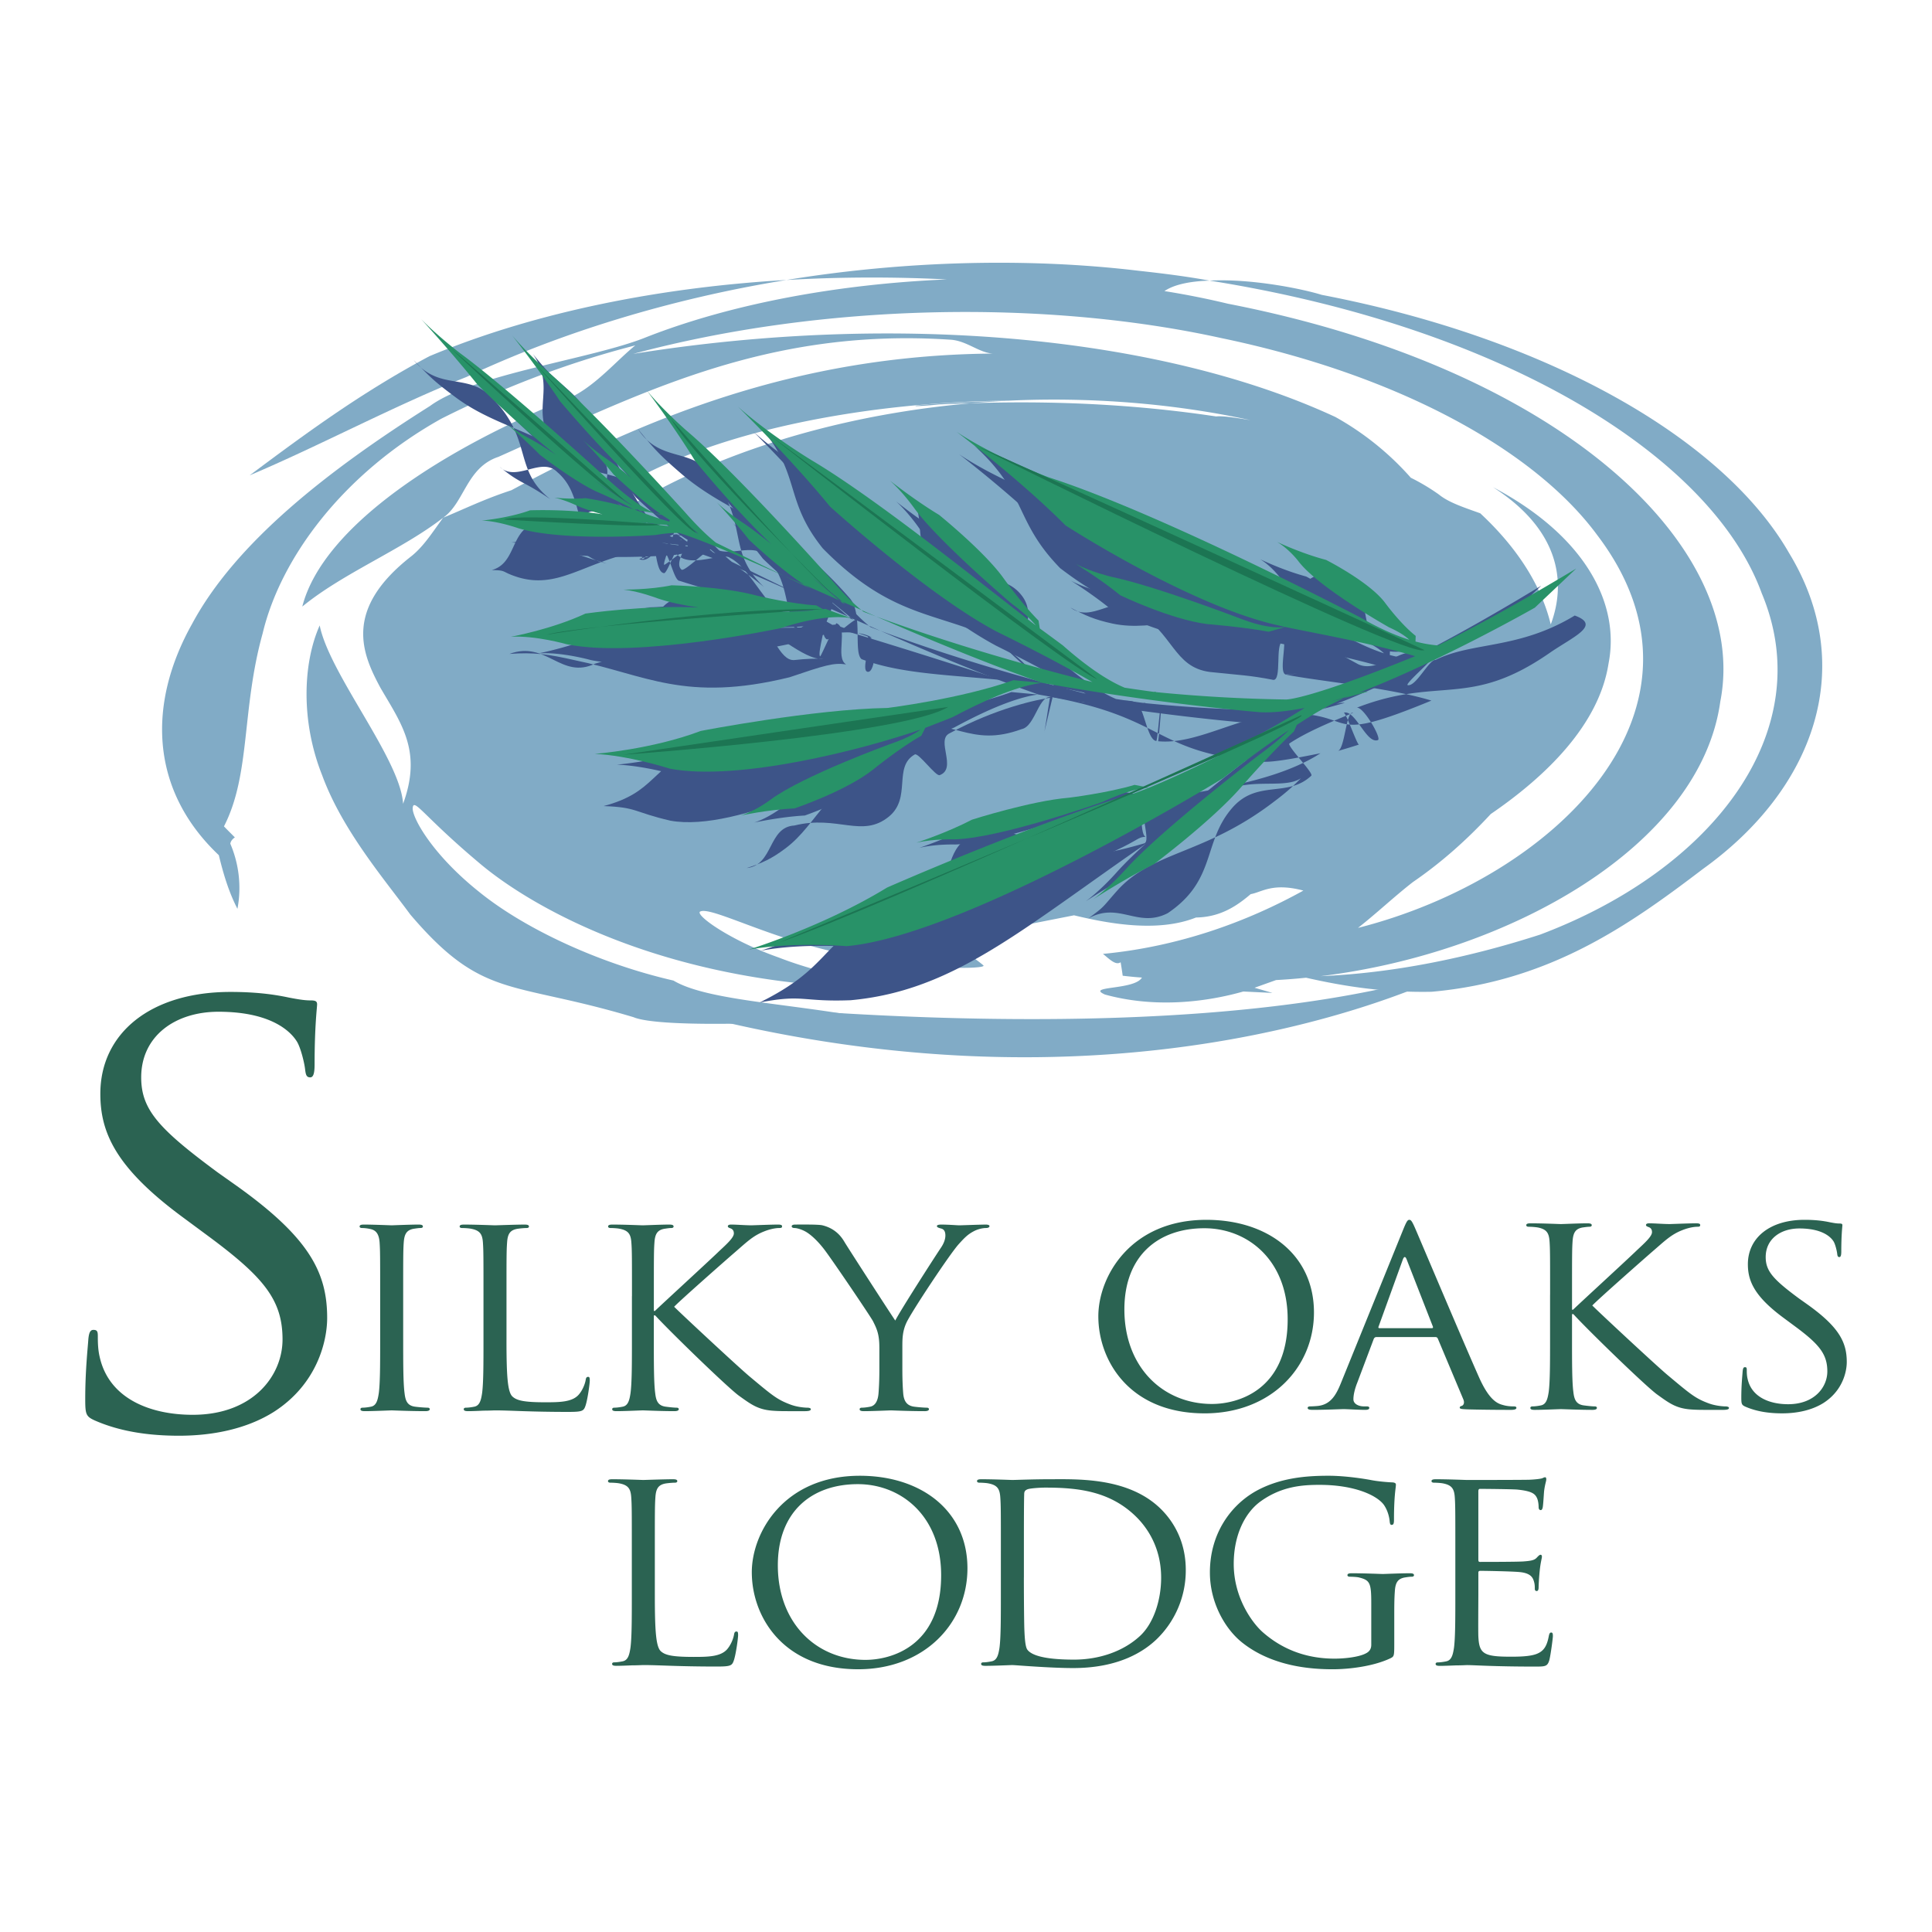 <svg xmlns="http://www.w3.org/2000/svg" width="2500" height="2500" viewBox="0 0 192.756 192.756"><g fill-rule="evenodd" clip-rule="evenodd"><path fill="#fff" d="M0 0h192.756v192.756H0V0z"/><path d="M85.933 101.45c-7.732-1.376-15.488-1.676-18.743-3.62-7.303-1.669-14.775-5.115-19.361-8.827-4.625-3.682-6.662-7.319-6.656-8.353.083-1.13.969.675 6.576 5.395 5.109 4.362 18.794 12.46 40.98 12.554-.723-.407-6.376-1.247-11.039-3.07-4.802-1.694-8.256-4.163-7.86-4.568.974-.609 6.732 2.586 13.91 4.115 7.066 1.698 14.668 1.664 14.383 1.248-.633-.544-1.974-1.487-3.515-2.529l12.548-2.475c3.852.934 8.514 1.672 12.17.22 2.5-.037 4.143-1.219 5.457-2.333 1.094-.182 2.166-1.176 5.254-.354-5.479 3.039-12.314 5.591-19.998 6.317.574.436 1.252 1.199 1.766.832.117.672.207 1.35.207 1.35-.002-.009.951.119 1.918.179-.721 1.273-5.668.814-3.689 1.694 4.643 1.284 9.621.884 13.805-.302l2.91.14-1.791-.515 2.148-.767a61.073 61.073 0 0 0 2.994-.233c4.062.92 7.992 1.49 12.529 1.401 11.852-1.06 19.768-6.699 27.074-12.258 11.18-8.026 15.455-20.232 8.574-31.536C172 43.865 154.65 33.79 131.869 29.418c-2.088-.644-7.121-1.635-11.189-1.421 29.408 4.67 50.133 17.569 55.09 31.197 5.736 13.665-4.758 27.52-22.123 34.056-7.285 2.344-14.695 3.84-21.889 4.142 18.818-2.287 37.875-12.979 39.877-27.401 2.99-15.297-15.643-33.171-49.145-39.693a81.696 81.696 0 0 0-6.314-1.256c.965-.66 2.592-.991 4.504-1.044-2.311-.425-4.684-.721-7.107-.986-11.096-1.327-23.456-.986-35.104.923a147.842 147.842 0 0 1 15.995-.057c-10.746.456-21.392 2.393-29.993 5.765-5.303 2.161-17.225 3.668-21.572 6.864-10.164 6.415-19.374 13.623-23.727 21.725-4.457 7.941-4.246 16.559 2.66 23.089.439 1.8.958 3.6 1.857 5.351.447-2.327.1-4.605-.709-6.493.028-.233.191-.458.453-.632-.544-.544-.82-.82-1.088-1.1 2.671-5.2 1.743-11.642 3.859-19.249 1.794-7.542 8.034-15.952 17.814-21.417 5.807-2.933 12.266-5.5 19.369-7.322-1.777 1.424-3.831 3.879-6.274 5.109-12.771 5.109-24.889 12.893-26.953 20.949 4.104-3.365 9.919-5.656 14.055-8.866 2.139-1.506 2.307-5.003 5.516-6.072 13.705-6.095 26.481-12.913 45.042-11.69 1.641.076 2.854 1.287 4.27 1.387-19.677.157-34.818 6.55-48.018 13.633-2.754.903-4.603 1.834-6.81 2.743-1.082 1.47-1.917 2.82-3.136 3.811-6.89 5.351-4.947 9.78-3.11 13.181 2.084 3.58 4.164 6.313 2.247 11.552-.265-4.455-7.335-12.924-8.321-17.795-1.672 3.748-1.905 9.538.245 14.943 2 5.463 6.175 10.336 8.8 13.904 7.251 8.51 10 6.56 22.269 10.238 2.763 1.168 17.618.553 22.724-.036zm-22.75-66.145c18.888-5.067 41.083-5.445 58.678-1.572 17.877 3.719 31.324 11.286 37.473 19.625 13.166 17.29-4.178 34.221-23.848 39.22 1.92-1.507 3.541-3.062 5.467-4.565 3.006-2.065 5.494-4.333 7.781-6.798 5.631-3.848 10.82-8.983 11.752-15.026 1.178-5.984-2.369-12.753-11.529-17.581 6.471 4.133 7.412 9.302 5.762 13.69-.9-3.73-3.213-7.535-7.035-11.087-1.592-.572-3.145-1.071-4.119-1.869a20.578 20.578 0 0 0-2.807-1.677 28.634 28.634 0 0 0-7.525-6.061c-17.202-7.983-43.486-10.557-70.05-6.299zm5.594 10.036c8.846-3.443 20.762-5.289 31.854-5.366 8.16-.385 16.508.282 24.141 1.948-1.533-.257-2.785-.445-3.439-.374-10.24-1.54-19.062-1.489-24.406-1.321-19.577 1.695-35.802 9.097-42.937 17.507.398-4.183 5.929-8.971 14.787-12.394z" fill="#81abc6"/><path d="M93.748 40.346c.846-.034 1.917-.08 3.179-.117a98.658 98.658 0 0 1 3.705-.253c-10.014.247-11.319.82-6.884.37zM42.837 35.541c-6.944 3.703-12.577 7.897-17.926 11.882 6.864-2.894 14.545-7.009 21.636-9.815 9.259-4.357 20.218-7.777 31.921-9.674-12.286.706-24.928 3.122-35.631 7.607zM61.551 99.049s54.335 7.373 84.441-2.578c0 0-33.777 18.429-84.441 2.578z" fill="#81abc6"/><path d="M88.873 72.092c6.439-.483 7.826 2.566 13.061.652 1.387-.281 1.715-3.625 3.053-3.161-1.521.197-5.643 1.079-10.287 3.6-1.316.684.794 3.475-.92 4.142-.368.256-2.176-2.327-2.526-2.045-2.168 1.247-.282 4.317-2.566 6.191-2.677 2.188-5.129-.18-9.427.889-2.654.147-2.064 3.967-4.767 4.247 1.523-.479 2.526-.949 3.887-1.976 3.293-2.47 4.064-6.489 10.313-8.798 1.453-.507 2.469-1.044 3.07-1.486-5.895 2.099-18.096 8.769-24.885 7.53-3.737-.874-3.27-1.335-6.659-1.455 5.266-1.393 4.639-3.882 9.52-5.787 8.928-3.326 11.73-2.381 19.133-2.543zM86.576 67.029c-.777-.106.524-3.064-.056-3.588 1.082.141.837 3.69.056 3.588zM66.717 61.228c1.113.384 1.957.575 3.486.792-5.352-.223-5.363 2.69-10.825 4.189-3.393 1.637-4.862-2.338-8.547-.969 2.438-.173 3.834.015 6.579.642 6.955 1.418 10.914 4.25 21.367 1.688 3.534-1.199 4.383-1.467 5.641-1.284-1.133-.669.268-3.674-.977-4.109-.077.012-1.532 3.298-1.609 3.309-.353-.171.775-3.674.387-3.737-2.435-.125-3.696 3.278-6.565 2.546-3.417-.934-3.91-4.748-8.225-4.508-2.235.484-2.096 3.703-4.505 4.016 1.535.141 2.141-3.185 3.793-2.575zm8.525 1.287c1.871-.012 2.42 3.472 4.018 3.338 1.123-.128 2.202-.168 2.891-.117-1.977.202-5.195-3.168-6.909-3.221zM95.619 88.938c-1.911.017-1.338-.223-3.082.199 2.763-1.245 1.589-4.255 4.198-5.636 4.633-1.81 6.708 1.503 10.502 1.176 3.33-.351 3.373-4.002 6.139-4.845.723-.094.254 3.346.916 3.656-.779.026-.623.285-3.139 1.444-7.005 3.671-10.942 3.883-15.534 4.006zM120.713 67.043c-3.668-.481-3.596-3.899-7.533-6.214-1.951-1.638-4.217 1.424-6.385-.214 1.5.804 2.379 1.202 4.209 1.602 4.451.939 7.688-1.578 14.105.931 2.074.797 2.057.911 2.865.812-.783.347-.068 3.874-.922 3.874-2.486-.481-3.255-.46-6.339-.791z" fill="#3d5488"/><path d="M105.014 69.583c-.008 0-.814 3.449-.824 3.449.031.003.559-3.52.586-3.511 11.736 2.137 10.314 5.608 21.227 6.479 1.207.069 4.029-.509 5.744-.849-5.449 3.518-14.375 3.845-17.348 5.082-.012 0 1.391.022 1.379.025.008.003-1.379-.025-1.391-.02-.891.356.504 3.68-.227 3.902-9.896 2.951-14.195.373-26.077 6.336-6.422 3.999-5.434 6.146-12.289 9.541 4.409-.848 4.161-.039 9.071-.225 11.994-1.097 19.11-9.18 36.631-20.386 2.615-2.076 6.514-.555 8.305-1.766-.658.658-1.287 1.288-2.623 2.287-6.992 5.386-12.127 4.922-15.74 8.958-1.516 1.709-1.15 1.487-2.855 2.746 3.076-1.709 4.922 1.017 7.928-.529 4.863-3.29 3.463-7.044 6.391-10.456 2.506-2.927 5.537-1.002 7.93-3.258.24-.268-2.461-2.976-2.186-3.215 2.096-1.394 5.268-2.578 6.352-3.059-.721-.208-.803 3.643-1.535 3.816.66-.188 1.436-.421 2.121-.644-.174.066-1.324-3.275-1.525-3.184 1.195-.316 2.238 3.135 3.41 2.739.426-.142-1.467-3.406-2.115-3.229 8.242-3.198 11.195.111 19.236-5.457 2.352-1.632 5.211-2.766 2.521-3.743-5.629 3.412-10.232 2.597-13.883 4.429-.658-.057-1.971 2.729-2.799 2.51-.205-.203 2.822-2.757 2.637-2.977-1.527-1.244-4.52.636-5.855-1.221-1.576-2.136-.328-5.588-3.699-7.026-2.518-.678-3.703 2.35-6.16 1.48 1.246.761.424.191 1.293 1.368 2.01 2.696 6.369 1.35 11.275 4.104.986.456.861.661 1.262 1.048-1.391-.45-3.963 2.167-5.811 1.068-15.039-8.131-18.293-13.804-29.629-17.498-4.842-1.655-4.662-1.618-8.506-4.209 5.316 4.841 3.91 7.453 8.535 12.197 9.15 6.986 13.326 4.671 22.148 6.875.615.154-.41 3.555.365 3.74.014.003 1.176-.108 1.164-.103.012-.003-1.102.123-1.09.12 2.568.559 10.178 1.262 14.453 2.581-10.771 4.44-7.203 1.413-14.012 1.265-4.668-.085-9.234 3.195-13.258 2.788.051-.02.354-3.58.311-3.58-.137-.003-.359 3.572-.496 3.557-.971-.134-1.217-3.736-2.152-3.881-1.447-.615-5.156 1.176-7.84-1.236-1.086-.943 1.664-3.145.229-4.209-.256-.308-2.697 1.708-2.93 1.381-1.684-1.729.988-4.136-.629-6.437-1.906-2.669-5.264-1.182-8.855-3.864-2.48-1.513-.35-4.651-2.82-6.354 1.307 1.188 1.784 1.698 2.829 3.188 2.409 3.411 1.854 7.641 7.1 12.078 1.234.926 2.068 1.731 2.5 2.292-4.979-3.87-13.688-15.656-20.344-19.643-3.887-2.346-3.736-2.184-6.892-5.032 4.495 5.112 2.544 7.53 6.534 12.5 7.342 7.456 11.808 6.132 18.704 9.811 4.775 2.46 4.328 2.353 8.604 4.876-9.305-2.367-17.474-1.378-23.434-3.634-.835-.664.153-4.483-1.154-6.047C77.999 51.88 73 51.578 67.948 47.241c-2.153-1.86-2.632-2.392-4.303-4.44 2.338 3.574 5.639 1.617 7.707 5.075 3.292 4.608 1.19 7.18 4.873 10.691-1.083-.88-1.845-1.456-2.674-2.002-1.318-.869-1.794-1.276-2.862-2.325 1.563 1.905 4.435-.453 5.855 1.416 2.649 2.82 1.299 6.126 3.805 7.607.097.054.203.108.328.179-4.093-1.984-5.577-6.661-7.838-7.777-.774-.624-4.012 1.125-5.337-.401-6.437-7.243-6.359-12.454-10.928-16.471-1.974-1.749-1.805-1.546-3.4-3.454 2.336 3.338-.248 5.477 1.866 8.712 3.181 4.215 6.43 2.209 9.823 5.451-.98-.812-2.17-1.769-2.902-2.272-1.173-.804-.875-.521-1.857-1.481 1.489 1.752-1.008 4.11.373 5.83 2.108 2.241 5.078-.037 7.191 1.466.216.203-1.76-.586-2.056-.543.333.125 1.503.282 1.643.284.217.148-1.19 3.444-.984 3.566.076.052 2.677-2.016 2.776-1.954.029.089-1.372-1.031-1.463-1.045-1.384-.39-2.358 2.999-3.766 2.447-.199-.08 1.1-.251.883-.322.163-.088-.561-3.355-.378-3.343.054.034-.319 3.6-.265 3.637.746.133.899-3.219 1.654-3.284-.789-.302-.843-.675-3.261-2.879-7.14-6.57-12.223-6.442-16.954-9.939-2.096-1.561-2.45-1.908-4.224-3.739 2.744 3.304 5.686.974 8.245 4.217 3.549 3.924 1.772 6.827 5.389 9.655-1.014-.675-1.666-1.076-2.39-1.46-1.196-.627-1.623-.928-2.668-1.772 1.66 1.606 4.18-1.071 5.755.536 2.563 2.184 1.595 5.669 3.768 6.658 1.857.814 3.241.986 4.807 1.852-2.133-.721-2.671-4.463-5.126-4.594-1.432.148-1.611 3.491-3.173 3.523.997.193.359.114 1.424.612.729.325 2.218.78 3.21 1.042-3.455-.547-3.779-4.483-7.388-3.879-2.181.821-1.674 3.911-4.069 4.555 1.592.025.869.165 2.649.723 4.534 1.348 7.222-2.258 14.083-2.896.916-.165 1.367 3.25 2.016 3.25 6.46 2.047 23.542 6.846 37.209 11.63zM64.767 52.134c-.439-.231-1.079-.636-1.823-1.176-1.045-.741-3.165 2.099-4.4 1.27 1.122.717 4.924-1.006 6.223-.094zm3.275 1.737c.036.02-.707-.083-.75-.083a35.83 35.83 0 0 1-2.839-.41c1.193.171.783 3.72 1.809 3.805.321.014 1.518-3.343 1.78-3.312zm3.369 1.13c-.091-.043-.302-.19-.384-.231-.242-.202-2.749 2.327-3.033 2.06-.983-.872 1.592-3.329.427-4.323.893.731 1.948 1.592 2.99 2.494zm14.596 7.02c-.091-.039-.333-.199-.425-.239-.282-.229-2.796 2.295-3.136 1.982-1.07-.939 1.521-3.38.242-4.452a120.59 120.59 0 0 1 3.319 2.709z" fill="#3d5488"/><path d="M89.072 71.742s6.906-.897 11.836-2.696l2.654.247c-1.43.183-3.988.917-8.357 3.29 0 0-.982.414-2.597 1.04l-.376.757c-2.039 1.176-4.522 3.227-4.522 3.227-2.523 2.059-7.411 3.756-7.411 3.756-2.498.14-5.063.707-5.063.707 1.433-.453 2.819-1.532 2.819-1.532 3.099-2.318 11.301-5.371 11.301-5.371 1.368-.481 2.244-.958 2.809-1.374-5.551 1.978-17.153 5.027-23.544 3.862 0 0-3.89-1.25-7.08-1.364 0 0 5.377-.461 9.976-2.261-.001-.001 10.583-2.137 17.555-2.288zM87.003 63.642l-1.395-.476c1.02.138 1.395.476 1.395.476zM67.506 61.412c1.051.362 2.421.644 3.858.849-5.035-.208-10.631.655-10.631.655-3.192 1.544-7.023 2.273-7.023 2.273 2.295-.163 5.237.666 5.237.666 6.554 1.336 20.093-1.666 20.093-1.666 3.329-1.133 5.38-1.197 6.567-1.023l-2.33-.854a2.297 2.297 0 0 1-.225.034l-.64-.362c-2.296-.119-5.5-.876-5.5-.876-3.215-.88-8.065-.952-8.065-.952-2.105.456-4.549.445-4.549.445 1.448.139 3.208.811 3.208.811zm9.233 1.193c1.763-.012 3.016-.08 3.016-.08 1.06-.119 1.889-.131 2.535-.079-1.86.189-3.935.211-5.551.159zM95.286 84.256s-1.939-.06-3.577.339c0 0 2.792-.923 5.246-2.224 0 0 5.534-1.808 9.108-2.116 0 0 3.572-.441 6.176-1.236l1.35.265c-.732.026-2.07.305-4.441 1.396-.002 0-9.543 3.462-13.862 3.576zM119.104 63.653c-3.457-.455-8.121-2.745-8.121-2.745-1.838-1.541-4.15-2.979-4.15-2.979 1.41.757 3.309 1.21 3.309 1.21 4.193.883 12.312 4.067 12.312 4.067 1.953.754 3.227.828 3.99.737l-1.549.442c-2.336-.449-5.791-.732-5.791-.732z" fill="#3d5488"/><path d="M103.59 69.287a.091.091 0 0 1-.027.005l.057.004c11.051 2.013 20.414 2.785 20.414 2.785 1.141.066 2.578-.085 4.193-.404-5.129 3.309-11.805 6.445-14.607 7.606h-.031l.021.006c-.842.334-1.342.521-1.342.521-9.318 2.776-23.316 9.065-23.316 9.065-6.046 3.768-13.061 5.983-13.061 5.983 4.149-.796 9.218-.384 9.218-.384 11.287-1.031 35.455-16.108 35.455-16.108 2.459-1.957 4.498-3.438 6.184-4.574-.617.615-1.498 1.385-2.762 2.328 0 0-9.141 7.075-12.543 10.874 0 0-1.521 1.75-3.125 2.936 0 0 2.879-1.897 5.707-3.35 0 0 5.471-4.155 8.229-7.367 0 0 2.709-3.165 4.959-5.292l.271-.624c1.975-1.313 3.408-2.085 4.424-2.538l-1.367.354a51.069 51.069 0 0 0 1.9-.582c-.162.066-.34.143-.533.228l2.25-.626s-.223-.065-.834.1c7.764-3.014 16.539-8.069 16.539-8.069l3.9-3.725c-5.299 3.215-9.566 5.57-13.004 7.296a12.299 12.299 0 0 1-2.1-.384l.021-.535c-1.441-1.17-2.869-3.199-2.869-3.199-1.482-2.011-5.496-4.098-5.496-4.098-2.373-.639-4.586-1.724-4.586-1.724 1.174.718 2.006 1.871 2.006 1.871 1.895 2.537 8.449 6.32 8.449 6.32.93.427 1.521.832 1.896 1.196-1.307-.427-2.822-1.102-4.561-2.136 0 0-18.564-9.942-29.236-13.42 0 0-4.973-1.868-8.595-4.309 0 0 5.824 4.445 10.179 8.915 0 0 11.127 7.353 19.436 9.429 0 0 .436.101 1.16.274l-.021.008c.012-.002.021-.002.031-.008 2.418.529 8.123 1.572 12.146 2.813-10.143 4.178-12.121 4.118-12.121 4.118a146.742 146.742 0 0 1-12.266-.714.302.302 0 0 0 .07-.032l-.258.009a121.5 121.5 0 0 1-2.701-.391c-1.363-.58-3.252-1.754-5.781-4.026 0 0-.807-.618-2.162-1.621l-.113-.749c-1.584-1.625-3.324-4.122-3.324-4.122-1.789-2.515-5.964-5.946-5.964-5.946-2.335-1.424-4.608-3.261-4.608-3.261 1.233 1.119 2.242 2.583 2.242 2.583 2.269 3.215 9.138 9.131 9.138 9.131 1.16.871 1.85 1.555 2.26 2.084-4.689-3.642-14.739-11.951-21.002-15.704 0 0-3.913-2.384-6.886-5.064 0 0 4.845 4.808 8.606 9.49 0 0 9.153 8.43 15.645 11.896 0 0 4.898 2.4 8.922 4.776-8.76-2.227-15.844-4.509-21.454-6.634-.79-.623-1.783-1.586-3.014-3.058 0 0-8.754-10.025-13.511-14.109 0 0-2.172-1.902-3.748-3.83 0 0 2.549 3.415 4.491 6.67 0 0 3.677 4.608 7.146 7.911-1.02-.826-2.008-1.586-2.788-2.104 0 0-1.316-.865-2.321-1.851 0 0 1.658 1.783 2.999 3.54 0 0 3.292 3.182 5.65 4.571 0 0 .068.041.186.108-3.851-1.871-6.81-3.312-8.94-4.366-.729-.583-1.691-1.501-2.94-2.939 0 0-8.347-9.359-12.65-13.144 0 0-1.959-1.752-3.466-3.549 0 0 2.48 3.189 4.469 6.237 0 0 3.529 4.272 6.721 7.323-.919-.767-1.803-1.467-2.489-1.943 0 0-1.153-.786-2.078-1.691 0 0 1.549 1.64 2.848 3.261 0 0 2.424 2.338 4.409 3.756l-.553-.085c.314.119.519.15.653.154.205.136.401.27.595.384l.148.094-.023.171a33.87 33.87 0 0 1-2.691-.912 12.719 12.719 0 0 0-.583-.213l.341-.009c.051.034.099.069.151.106l1.409.225c-.743-.285-2.073-1.071-4.351-3.149 0 0-9.376-8.642-13.831-11.931 0 0-2.017-1.526-3.688-3.253 0 0 2.826 3.116 5.234 6.169-.002 0 3.976 4.013 7.382 6.676-.954-.632-1.857-1.208-2.54-1.566 0 0-1.14-.598-2.122-1.39 0 0 1.681 1.47 3.165 2.979 0 0 3.261 2.533 5.309 3.463 0 0 1.971.837 3.445 1.652-2.01-.681-4.508-1.025-4.508-1.025-1.353.137-2.934-.034-2.934-.034.938.185 2.084.735 2.084.735.684.305 1.573.589 2.501.835-3.249-.51-6.867-.336-6.867-.336-2.053.774-4.545 1.022-4.545 1.022 1.501.021 3.432.697 3.432.697 4.269 1.271 12.91.539 12.91.539a12.455 12.455 0 0 1 2.21-.217c6.085 1.933 21.151 9.643 34.021 14.142zM65.211 52.589c-.413-.214-.949-.541-1.646-1.051 0 0-.829-.575-1.994-1.358 1.056.677 2.415 1.555 3.64 2.409zm3.406 1.843l-.008.079a36.701 36.701 0 0 1-2.738-.387c1.125.159 1.926.239 1.926.239.302.014.576.034.82.069zm2.766.791l-.246-.119c-.222-.19-.47-.405-.737-.655 0 0-.781-.681-1.877-1.615.843.687 1.877 1.541 2.86 2.389zm13.752 6.616c-.085-.04-.174-.074-.259-.111A17.718 17.718 0 0 1 84 60.97s-.846-.729-2.051-1.732c.942.748 2.104 1.676 3.186 2.601z" fill="#3d5488"/><path d="M88.55 70.632s7.331-.906 12.557-2.771l2.826.265c-1.521.188-4.232.949-8.867 3.412 0 0-1.04.428-2.749 1.077l-.399.789c-2.161 1.219-4.787 3.355-4.787 3.355-2.671 2.142-7.854 3.893-7.854 3.893-2.652.128-5.372.709-5.372.709 1.519-.464 2.982-1.586 2.982-1.586 3.284-2.41 11.979-5.562 11.979-5.562 1.449-.495 2.383-.991 2.979-1.424-5.887 2.042-18.199 5.169-24.992 3.907 0 0-4.135-1.333-7.521-1.48 0 0 5.707-.441 10.583-2.29.001-.002 11.233-2.175 18.635-2.294z" fill="#289268"/><path d="M86.312 62.156l-1.484-.504c1.083.148 1.484.504 1.484.504z" fill="#3d5488"/><path d="M65.599 59.695c1.117.387 2.569.695 4.101.917-5.349-.257-11.287.604-11.287.604-3.383 1.583-7.445 2.315-7.445 2.315 2.436-.148 5.562.744 5.562.744 6.964 1.449 21.329-1.598 21.329-1.598 3.529-1.159 5.707-1.213 6.969-1.025l-2.478-.905c-.08.014-.159.022-.239.034l-.681-.385c-2.441-.134-5.844-.951-5.844-.951-3.421-.942-8.573-1.051-8.573-1.051-2.23.461-4.828.43-4.828.43 1.539.154 3.414.871 3.414.871zm9.807 1.316c1.872.002 3.205-.063 3.205-.063 1.122-.119 2.005-.125 2.691-.071-1.973.188-4.181.196-5.896.134zM95.212 83.743s-2.062-.071-3.796.339c0 0 2.962-.951 5.562-2.304 0 0 5.872-1.877 9.667-2.19 0 0 3.793-.458 6.555-1.281l1.436.276c-.777.025-2.201.316-4.711 1.452-.001 0-10.122 3.604-14.713 3.708zM120.414 62.261c-3.674-.476-8.641-2.871-8.641-2.871-1.965-1.609-4.43-3.116-4.43-3.116 1.504.794 3.523 1.268 3.523 1.268 4.459.931 13.109 4.258 13.109 4.258 2.082.783 3.438.857 4.244.761l-1.641.466c-2.49-.472-6.164-.766-6.164-.766z" fill="#289268"/><path d="M103.961 68.123l-.027.002.059.006c11.754 2.122 21.713 2.925 21.713 2.925 1.211.068 2.74-.094 4.455-.424-5.438 3.457-12.52 6.735-15.49 7.945-.012.006-.023.006-.035.006l.023.003c-.893.347-1.418.543-1.418.543-9.893 2.891-24.735 9.421-24.735 9.421-6.405 3.919-13.844 6.206-13.844 6.206 4.403-.814 9.792-.358 9.792-.358 11.99-1.04 37.597-16.772 37.597-16.772 2.604-2.042 4.766-3.597 6.551-4.787-.652.646-1.586 1.452-2.922 2.435 0 0-9.684 7.394-13.281 11.366-.002 0-1.609 1.826-3.307 3.068 0 0 3.053-1.983 6.049-3.5 0 0 5.797-4.343 8.715-7.704 0 0 2.857-3.306 5.24-5.527l.285-.652c2.094-1.376 3.615-2.185 4.691-2.66l-1.453.371a49.77 49.77 0 0 0 2.02-.61c-.174.068-.361.148-.566.239l2.389-.661s-.232-.066-.883.105c8.24-3.167 17.551-8.481 17.551-8.481l4.129-3.904c-5.623 3.384-10.15 5.855-13.795 7.673a13.359 13.359 0 0 1-2.24-.391l.02-.563c-1.537-1.213-3.07-3.322-3.07-3.322-1.584-2.092-5.869-4.257-5.869-4.257-2.523-.666-4.883-1.794-4.883-1.794 1.252.749 2.145 1.954 2.145 1.954 2.027 2.64 9.021 6.565 9.021 6.565.988.444 1.623.865 2.021 1.242-1.393-.436-3.008-1.142-4.863-2.213 0 0-19.789-10.353-31.143-14.004 0 0-5.295-1.967-9.154-4.528 0 0 6.208 4.66 10.859 9.333 0 0 11.865 7.69 20.703 9.854 0 0 .463.105 1.238.285l-.025.006c.012 0 .025-.004.037-.006 2.572.55 8.643 1.626 12.93 2.908-10.764 4.385-12.871 4.323-12.871 4.323a156.48 156.48 0 0 1-13.041-.74c.051-.018.078-.032.078-.032l-.277.008c-.975-.133-1.936-.271-2.873-.413-1.453-.609-3.463-1.834-6.16-4.215 0 0-.867-.65-2.307-1.698l-.125-.783c-1.693-1.704-3.555-4.315-3.555-4.315-1.914-2.629-6.365-6.229-6.365-6.229-2.487-1.501-4.908-3.426-4.908-3.426 1.313 1.174 2.393 2.706 2.393 2.706 2.424 3.363 9.753 9.571 9.753 9.571 1.236.912 1.973 1.629 2.41 2.179-4.998-3.816-15.715-12.537-22.385-16.493 0 0-4.164-2.518-7.334-5.34 0 0 5.167 5.056 9.183 9.965 0 0 9.763 8.857 16.677 12.503 0 0 5.215 2.524 9.508 5.013-9.326-2.35-16.861-4.759-22.83-7.009-.837-.655-1.899-1.666-3.213-3.209 0 0-9.347-10.533-14.416-14.835 0 0-2.315-2.002-3.993-4.03 0 0 2.716 3.586 4.798 7 0 0 3.925 4.845 7.621 8.322-1.085-.872-2.135-1.677-2.97-2.221 0 0-1.401-.917-2.472-1.948 0 0 1.769 1.871 3.201 3.717 0 0 3.511 3.347 6.021 4.813 0 0 .075.039.2.113a1435.294 1435.294 0 0 1-9.513-4.623c-.777-.615-1.806-1.581-3.139-3.096 0 0-8.905-9.848-13.491-13.841 0 0-2.093-1.846-3.696-3.736 0 0 2.646 3.355 4.77 6.556 0 0 3.769 4.494 7.174 7.71-.982-.807-1.923-1.547-2.654-2.048 0 0-1.228-.834-2.216-1.783 0 0 1.655 1.72 3.039 3.426 0 0 2.586 2.463 4.703 3.961l-.59-.094c.333.128.555.162.695.166.216.148.427.285.63.408 0 0 .062.036.159.099l-.02.177c-1.387-.391-2.862-.971-2.862-.971-.199-.08-.41-.157-.626-.228l.367-.009c.054.037.108.074.157.111l1.501.247c-.792-.305-2.204-1.136-4.633-3.326 0 0-9.997-9.114-14.742-12.596 0 0-2.15-1.616-3.933-3.432 0 0 3.014 3.281 5.588 6.493 0 0 4.241 4.235 7.869 7.049-1.018-.675-1.977-1.279-2.703-1.663 0 0-1.213-.636-2.262-1.47 0 0 1.794 1.552 3.375 3.144 0 0 3.475 2.674 5.653 3.663 0 0 2.096.895 3.665 1.758-2.136-.729-4.793-1.114-4.793-1.114-1.435.134-3.115-.054-3.115-.054 1 .197 2.219.781 2.219.781.729.328 1.672.635 2.662.897-3.454-.567-7.296-.41-7.296-.41-2.175.789-4.821 1.023-4.821 1.023 1.594.034 3.648.763 3.648.763 4.54 1.364 13.713.675 13.713.675a12.769 12.769 0 0 1 2.344-.207c6.465 2.06 22.5 10.2 36.196 14.954zm-40.84-17.667c-.441-.228-1.011-.575-1.755-1.114 0 0-.886-.606-2.124-1.438 1.124.718 2.571 1.649 3.879 2.552zm3.622 1.95l-.009.086a37.24 37.24 0 0 1-2.908-.431c1.197.18 2.048.269 2.048.269.319.017.61.043.869.076zm2.94.852a15.745 15.745 0 0 0-.26-.13c-.239-.197-.5-.425-.789-.689 0 0-.826-.715-1.999-1.704.9.726 2.005 1.626 3.048 2.523zm14.638 7.004c-.094-.041-.185-.077-.276-.117a19.389 19.389 0 0 1-.934-.797s-.903-.763-2.187-1.822c1.005.785 2.241 1.765 3.397 2.736z" fill="#289268"/><path d="M94.597 70.529s-27.806 4.078-32.417 4.77c0 0 28.085-2.01 32.417-4.77zM109.463 67.758S79.707 45.543 76.626 43.291c-.001 0 30.124 23.529 32.837 24.467zM129.826 71.355S87.003 90.92 77.708 94.037c0 0 53.534-22.204 52.118-22.682zM82.111 60.78S58.41 62.258 54.52 63.323c0 0 16.925-2.746 27.591-2.543zM83.111 59.347s-13.799-13.525-16.16-17.541c0 .001 12.218 14.112 16.16 17.541zM69.423 53.128L53.369 36.259s14.793 16.746 16.054 16.869zM142.113 64.853S99.207 45.104 97.687 44.629c.001 0 42.737 21.258 44.426 20.224zM65.875 52.33s-14.021-1.186-15.604-.496c-.001 0 15.153.921 15.604.496zM62.32 49.909S46.059 35.56 45.064 34.841c0 0 15.269 14.307 17.256 15.068z" fill="#1c7553"/><path d="M65.333 159.107c0 3.62.111 5.194.601 5.639.436.394 1.147.564 3.281.564 1.45 0 2.651-.026 3.309-.738.354-.396.626-1.008.709-1.478.028-.199.083-.319.245-.319.137 0 .163.097.163.367 0 .274-.19 1.749-.407 2.464-.193.567-.273.664-1.724.664-3.936 0-5.738-.148-7.324-.148-.112 0-.576.029-1.123.029-.544.022-1.148.048-1.558.048-.299 0-.435-.048-.435-.199 0-.071.054-.148.219-.148.242 0 .572-.049.818-.1.549-.1.683-.638.794-1.353.136-1.031.136-2.979.136-5.343v-4.335c0-3.842 0-4.531-.057-5.32-.054-.835-.273-1.228-1.173-1.403-.217-.046-.683-.072-.931-.072-.108 0-.216-.051-.216-.15 0-.145.136-.193.435-.193 1.23 0 2.954.073 3.091.073.136 0 2.13-.073 2.95-.073.302 0 .438.049.438.193 0 .1-.108.15-.22.15-.19 0-.575.026-.899.072-.795.125-1.011.543-1.067 1.403-.055.789-.055 1.479-.055 5.32v4.386zM85.78 147.237c6.148 0 10.742 3.497 10.742 9.233 0 5.514-4.317 10.072-10.908 10.072-7.487 0-10.606-5.245-10.606-9.677-.001-3.989 3.226-9.628 10.772-9.628zm.574 18.369c2.458 0 7.544-1.278 7.544-8.447 0-5.906-3.993-9.085-8.313-9.085-4.563 0-7.98 2.709-7.98 8.1 0 5.739 3.826 9.432 8.749 9.432zM99.857 154.722c0-3.842 0-4.531-.057-5.32-.055-.835-.273-1.228-1.178-1.403-.215-.046-.68-.072-.928-.072-.107 0-.217-.051-.217-.15 0-.145.137-.193.436-.193 1.23 0 2.955.073 3.088.073.33 0 2.053-.073 3.693-.073 2.703 0 7.705-.223 10.959 2.808 1.365 1.279 2.652 3.324 2.652 6.251a9.547 9.547 0 0 1-2.951 6.947c-1.176 1.107-3.637 2.833-8.285 2.833-2.35 0-5.793-.299-6.068-.299-.133 0-1.857.077-2.678.077-.299 0-.436-.048-.436-.199 0-.071.055-.148.217-.148.248 0 .574-.049.82-.1.547-.1.684-.638.795-1.353.137-1.031.137-2.979.137-5.343v-4.336h.001zm2.295 2.66c0 2.611.029 4.879.055 5.346.027.612.08 1.601.301 1.871.354.464 1.42.982 4.645.982 2.545 0 4.895-.835 6.506-2.29 1.422-1.253 2.188-3.619 2.188-5.884 0-3.131-1.502-5.146-2.623-6.206-2.572-2.435-5.688-2.782-8.938-2.782-.549 0-1.561.073-1.777.171-.246.1-.326.225-.326.493-.029.837-.029 3.349-.029 5.246v3.053h-.002zM136.811 159.916c0-1.993-.137-2.264-1.23-2.534-.219-.052-.684-.072-.93-.072-.109 0-.217-.051-.217-.15 0-.147.135-.196.434-.196 1.234 0 2.953.074 3.09.074s1.861-.074 2.682-.074c.299 0 .434.049.434.196 0 .1-.107.15-.215.15-.195 0-.357.021-.684.072-.742.125-.961.541-1.014 1.404-.055.788-.055 1.526-.055 2.56v2.757c0 1.111-.029 1.159-.355 1.331-1.748.837-4.209 1.109-5.793 1.109-2.076 0-5.961-.247-8.992-2.637-1.672-1.304-3.254-3.938-3.254-7.018 0-3.938 2.129-6.724 4.561-8.103 2.465-1.379 5.17-1.549 7.275-1.549 1.721 0 3.658.321 4.18.418.576.12 1.529.22 2.217.246.27.024.324.121.324.222 0 .342-.191 1.036-.191 3.497 0 .394-.051.519-.244.519-.137 0-.166-.151-.188-.371-.029-.344-.166-1.033-.576-1.626-.684-.938-2.898-1.996-6.424-1.996-1.723 0-3.773.147-5.85 1.629-1.584 1.131-2.707 3.375-2.707 6.255 0 3.469 1.939 5.98 2.9 6.82 2.158 1.896 4.646 2.634 7.158 2.634.984 0 2.406-.147 3.117-.521.352-.171.547-.44.547-.86v-4.186zM145.199 154.722c0-3.842 0-4.531-.053-5.32-.055-.835-.273-1.228-1.174-1.403-.219-.046-.688-.072-.932-.072-.107 0-.219-.051-.219-.15 0-.145.137-.193.439-.193 1.227 0 2.949.073 3.086.073.193 0 5.635 0 6.26-.024.521-.024.957-.072 1.176-.123.137-.026.248-.123.383-.123.082 0 .107.097.107.222 0 .169-.133.468-.217 1.16-.025.242-.082 1.327-.137 1.623-.027.123-.082.271-.189.271-.166 0-.221-.125-.221-.319 0-.176-.027-.592-.164-.889-.188-.393-.465-.686-1.939-.837-.467-.049-3.443-.074-3.746-.074-.111 0-.164.074-.164.245v6.799c0 .17.027.244.164.244.357 0 3.717 0 4.346-.048.656-.051 1.041-.1 1.285-.342.191-.202.301-.322.41-.322.082 0 .137.049.137.196 0 .148-.137.567-.217 1.379a23.593 23.593 0 0 0-.111 1.578c0 .196 0 .464-.193.464-.135 0-.188-.097-.188-.217 0-.247 0-.495-.111-.816-.107-.343-.355-.764-1.418-.86-.74-.074-3.447-.122-3.91-.122-.141 0-.193.073-.193.17v2.168c0 .837-.025 3.693 0 4.209.082 1.697.492 2.019 3.172 2.019.709 0 1.914 0 2.623-.27.713-.269 1.039-.761 1.23-1.771.055-.271.109-.371.248-.371.162 0 .162.2.162.371 0 .196-.219 1.871-.355 2.39-.191.638-.41.638-1.477.638-4.127 0-5.961-.148-6.752-.148-.055 0-.521.029-1.09.029-.551.022-1.18.048-1.586.048-.303 0-.439-.048-.439-.199 0-.071.053-.148.219-.148.244 0 .576-.049.82-.1.547-.1.682-.638.793-1.353.135-1.031.135-2.979.135-5.343v-4.339zM40.226 133.651c0 2.362 0 4.307.136 5.338.083.718.248 1.26 1.065 1.358.385.051.986.097 1.23.097.166 0 .22.077.22.151 0 .119-.134.196-.438.196-1.501 0-3.225-.077-3.361-.077-.137 0-1.857.077-2.68.077-.299 0-.436-.051-.436-.196 0-.074.054-.151.219-.151.245 0 .572-.046.82-.097.547-.099.684-.641.792-1.358.136-1.031.136-2.976.136-5.338v-4.337c0-3.839 0-4.528-.054-5.317-.054-.837-.327-1.256-.929-1.378a4.003 4.003 0 0 0-.848-.101c-.108 0-.22-.048-.22-.147 0-.146.137-.196.439-.196.903 0 2.623.074 2.76.074.136 0 1.86-.074 2.68-.074.299 0 .435.051.435.196 0 .1-.108.147-.216.147-.19 0-.356.026-.686.074-.735.126-.954.541-1.011 1.404-.054.789-.054 1.479-.054 5.317v4.338h.001zM50.532 133.7c0 3.62.111 5.197.604 5.64.436.393 1.147.566 3.278.566 1.45 0 2.651-.026 3.307-.74.356-.394.629-1.011.712-1.476.025-.199.082-.321.244-.321.138 0 .166.099.166.367 0 .271-.191 1.752-.41 2.464-.191.566-.274.666-1.724.666-3.936 0-5.742-.151-7.325-.151-.108 0-.572.026-1.122.026-.546.025-1.145.051-1.555.051-.302 0-.438-.051-.438-.196 0-.074.054-.151.219-.151.246 0 .572-.046.82-.097.547-.099.684-.641.792-1.358.137-1.031.137-2.976.137-5.338v-4.337c0-3.839 0-4.528-.054-5.317-.054-.837-.273-1.23-1.176-1.404-.219-.048-.683-.074-.929-.074-.108 0-.219-.048-.219-.147 0-.146.136-.196.438-.196 1.23 0 2.951.074 3.087.074.137 0 2.133-.074 2.951-.074.302 0 .438.051.438.196 0 .1-.108.147-.219.147-.188 0-.573.026-.899.074-.795.126-1.012.541-1.065 1.404-.057.789-.057 1.479-.057 5.317v4.385h-.001zM63.052 129.314c0-3.839 0-4.528-.058-5.317-.054-.837-.27-1.23-1.173-1.404-.22-.048-.684-.074-.928-.074-.111 0-.222-.048-.222-.147 0-.146.139-.196.44-.196 1.229 0 2.841.074 3.005.074.246 0 1.832-.074 2.652-.074.299 0 .436.051.436.196 0 .1-.108.147-.217.147-.19 0-.356.026-.683.074-.738.126-.958.541-1.012 1.404-.057.789-.057 1.479-.057 5.317v1.478h.11c.464-.466 5.412-4.998 6.397-5.957.766-.715 1.475-1.355 1.475-1.775 0-.293-.136-.44-.356-.515-.136-.048-.245-.097-.245-.197 0-.122.133-.173.327-.173.547 0 1.396.074 2.05.074.138 0 1.94-.074 2.624-.074.299 0 .41.051.41.173 0 .123-.054.171-.273.171-.41 0-.982.123-1.532.346-1.12.443-1.72 1.059-2.951 2.121-.684.587-5.439 4.773-6.012 5.389.708.715 6.396 6.009 7.516 6.946 2.295 1.92 2.759 2.312 4.072 2.806.712.272 1.504.318 1.695.318s.355.051.355.151c0 .119-.136.196-.601.196H78.9c-.766 0-1.284 0-1.885-.051-1.45-.123-2.133-.664-3.307-1.501-1.23-.915-7.026-6.551-8.339-8.003h-.136v2.414c0 2.362 0 4.307.136 5.338.083.718.248 1.26 1.068 1.358.382.051.82.097 1.065.097.166 0 .219.077.219.151 0 .119-.136.196-.438.196-1.339 0-2.925-.077-3.145-.077-.216 0-1.803.077-2.621.077-.302 0-.438-.051-.438-.196 0-.074.054-.151.216-.151.246 0 .576-.046.82-.097.547-.099.686-.641.792-1.358.14-1.031.14-2.976.14-5.338v-4.337h.005zM87.733 134.416c0-1.331-.274-1.875-.627-2.587-.193-.396-3.855-5.815-4.812-7.094-.684-.909-1.364-1.524-1.857-1.82-.413-.248-.931-.396-1.176-.396-.136 0-.273-.048-.273-.171 0-.099.108-.173.356-.173.519 0 2.301-.026 2.706.074 1.456.353 2.022 1.355 2.241 1.723.436.715 4.537 7.068 5.03 7.78.518-1.03 3.99-6.425 4.536-7.236.356-.519.464-.938.464-1.256 0-.345-.108-.618-.435-.692-.248-.07-.41-.119-.41-.244 0-.098.162-.148.435-.148.712 0 1.586.074 1.806.074.162 0 2.129-.074 2.649-.074.193 0 .355.051.355.148 0 .125-.137.195-.355.195-.301 0-.818.101-1.256.346-.547.296-.849.589-1.451 1.256-.899.988-4.728 6.772-5.218 7.832-.413.885-.413 1.648-.413 2.464v2.115c0 .394 0 1.427.083 2.458.057.718.302 1.26 1.12 1.358.384.051.985.097 1.233.097.162 0 .216.077.216.151 0 .119-.136.196-.435.196-1.504 0-3.227-.077-3.364-.077s-1.859.077-2.679.077c-.3 0-.436-.051-.436-.196 0-.074.054-.151.22-.151.247 0 .572-.046.82-.097.546-.099.794-.641.845-1.358.083-1.031.083-2.064.083-2.458v-2.116h-.001zM120.352 121.702c6.15 0 10.742 3.5 10.742 9.235 0 5.514-4.316 10.074-10.908 10.074-7.486 0-10.605-5.249-10.605-9.678-.001-3.992 3.23-9.631 10.771-9.631zm.574 18.372c2.461 0 7.545-1.281 7.545-8.447 0-5.909-3.99-9.085-8.312-9.085-4.562 0-7.979 2.708-7.979 8.1 0 5.739 3.828 9.432 8.746 9.432zM140.002 122.664c.33-.812.439-.962.604-.962s.273.125.602.888c.41.938 4.701 11.104 6.367 14.85.982 2.193 1.779 2.584 2.354 2.731.408.125.82.146 1.094.146.162 0 .27.028.27.15 0 .148-.244.197-.543.197-.412 0-2.41 0-4.291-.049-.521-.025-.82-.025-.82-.174 0-.097.082-.146.189-.171.166-.051.328-.27.166-.663l-2.545-6.061c-.053-.097-.109-.148-.246-.148h-5.875c-.139 0-.221.077-.273.199l-1.641 4.358c-.246.614-.383 1.207-.383 1.651 0 .492.572.709 1.037.709h.277c.189 0 .271.052.271.15 0 .148-.164.197-.41.197-.658 0-1.834-.074-2.135-.074-.297 0-1.801.074-3.088.074-.354 0-.518-.049-.518-.197 0-.099.111-.15.248-.15.191 0 .572-.021.791-.046 1.258-.148 1.803-1.084 2.295-2.314l6.203-15.291zm2.846 9.849c.137 0 .137-.071.107-.171l-2.596-6.646c-.137-.374-.275-.374-.41 0l-2.404 6.646c-.057.122 0 .171.08.171h5.223zM154.654 129.189c0-3.843 0-4.532-.053-5.32-.057-.834-.273-1.228-1.176-1.404a6.166 6.166 0 0 0-.93-.071c-.107 0-.219-.051-.219-.15 0-.146.137-.193.436-.193 1.23 0 2.846.074 3.008.074.244 0 1.832-.074 2.65-.074.303 0 .439.048.439.193 0 .1-.111.15-.219.15-.191 0-.355.026-.684.071-.738.125-.957.544-1.012 1.404-.053.788-.053 1.478-.053 5.32v1.478h.107c.465-.467 5.414-5.001 6.395-5.958.768-.718 1.477-1.355 1.477-1.776 0-.291-.133-.441-.354-.513-.135-.052-.246-.101-.246-.197 0-.125.135-.173.326-.173.547 0 1.393.074 2.051.074.137 0 1.939-.074 2.623-.074.303 0 .41.048.41.173 0 .12-.055.171-.273.171-.41 0-.982.123-1.529.345-1.121.442-1.723 1.06-2.953 2.116-.684.593-5.439 4.778-6.012 5.394.709.716 6.396 6.01 7.516 6.944 2.295 1.922 2.76 2.318 4.072 2.809.713.27 1.504.315 1.695.315.189 0 .355.052.355.15 0 .123-.137.197-.6.197h-1.396c-.764 0-1.285 0-1.887-.049-1.449-.122-2.133-.663-3.305-1.501-1.23-.91-7.027-6.55-8.34-8.006h-.133v2.415c0 2.364 0 4.31.133 5.344.082.714.248 1.255 1.068 1.353.381.051.82.097 1.064.097.166 0 .219.076.219.15 0 .123-.137.197-.434.197-1.342 0-2.93-.074-3.148-.074-.217 0-1.803.074-2.623.074-.299 0-.436-.049-.436-.197 0-.074.057-.15.217-.15.248 0 .574-.046.822-.097.545-.098.684-.639.793-1.353.135-1.034.135-2.979.135-5.344v-4.334h.004zM174.139 140.345c-.379-.174-.408-.271-.408-.935 0-1.232.109-2.218.135-2.611.027-.271.086-.396.219-.396.166 0 .191.074.191.273 0 .222 0 .566.086.908.406 1.825 2.213 2.515 4.043 2.515 2.623 0 3.908-1.7 3.908-3.275 0-1.7-.791-2.686-3.145-4.435l-1.229-.911c-2.898-2.141-3.553-3.668-3.553-5.343 0-2.635 2.188-4.434 5.658-4.434 1.062 0 1.857.1 2.541.248.521.1.74.122.957.122.219 0 .273.052.273.171 0 .125-.109.938-.109 2.611 0 .396-.057.566-.193.566-.162 0-.188-.122-.215-.318-.029-.296-.191-.963-.357-1.233-.162-.268-.902-1.304-3.416-1.304-1.887 0-3.361 1.059-3.361 2.855 0 1.407.766 2.241 3.334 4.139l.764.541c3.225 2.289 3.99 3.819 3.99 5.787 0 1.011-.436 2.879-2.32 4.087-1.178.74-2.652 1.037-4.127 1.037-1.287.002-2.543-.175-3.666-.665zM9.447 141.715c-.877-.396-.943-.621-.943-2.147 0-2.822.253-5.078.313-5.983.063-.624.188-.903.505-.903.375 0 .438.168.438.618 0 .513 0 1.302.188 2.091.939 4.178 5.078 5.764 9.278 5.764 6.015 0 8.963-3.898 8.963-7.516 0-3.896-1.82-6.154-7.208-10.164l-2.823-2.088c-6.645-4.916-8.147-8.419-8.147-12.258 0-6.043 5.015-10.164 12.975-10.164 2.446 0 4.264.225 5.83.561 1.191.23 1.694.285 2.196.285s.626.114.626.396c0 .279-.25 2.145-.25 5.986 0 .903-.128 1.296-.438 1.296-.379 0-.439-.279-.501-.731-.065-.679-.441-2.202-.814-2.822-.379-.621-2.071-2.994-7.838-2.994-4.325 0-7.709 2.427-7.709 6.548 0 3.224 1.754 5.141 7.647 9.493l1.754 1.241c7.396 5.252 9.153 8.755 9.153 13.271 0 2.318-1.003 6.607-5.329 9.373-2.697 1.697-6.081 2.375-9.467 2.375-2.945-.002-5.83-.397-8.399-1.528z" fill="#2b6352"/></g></svg>
